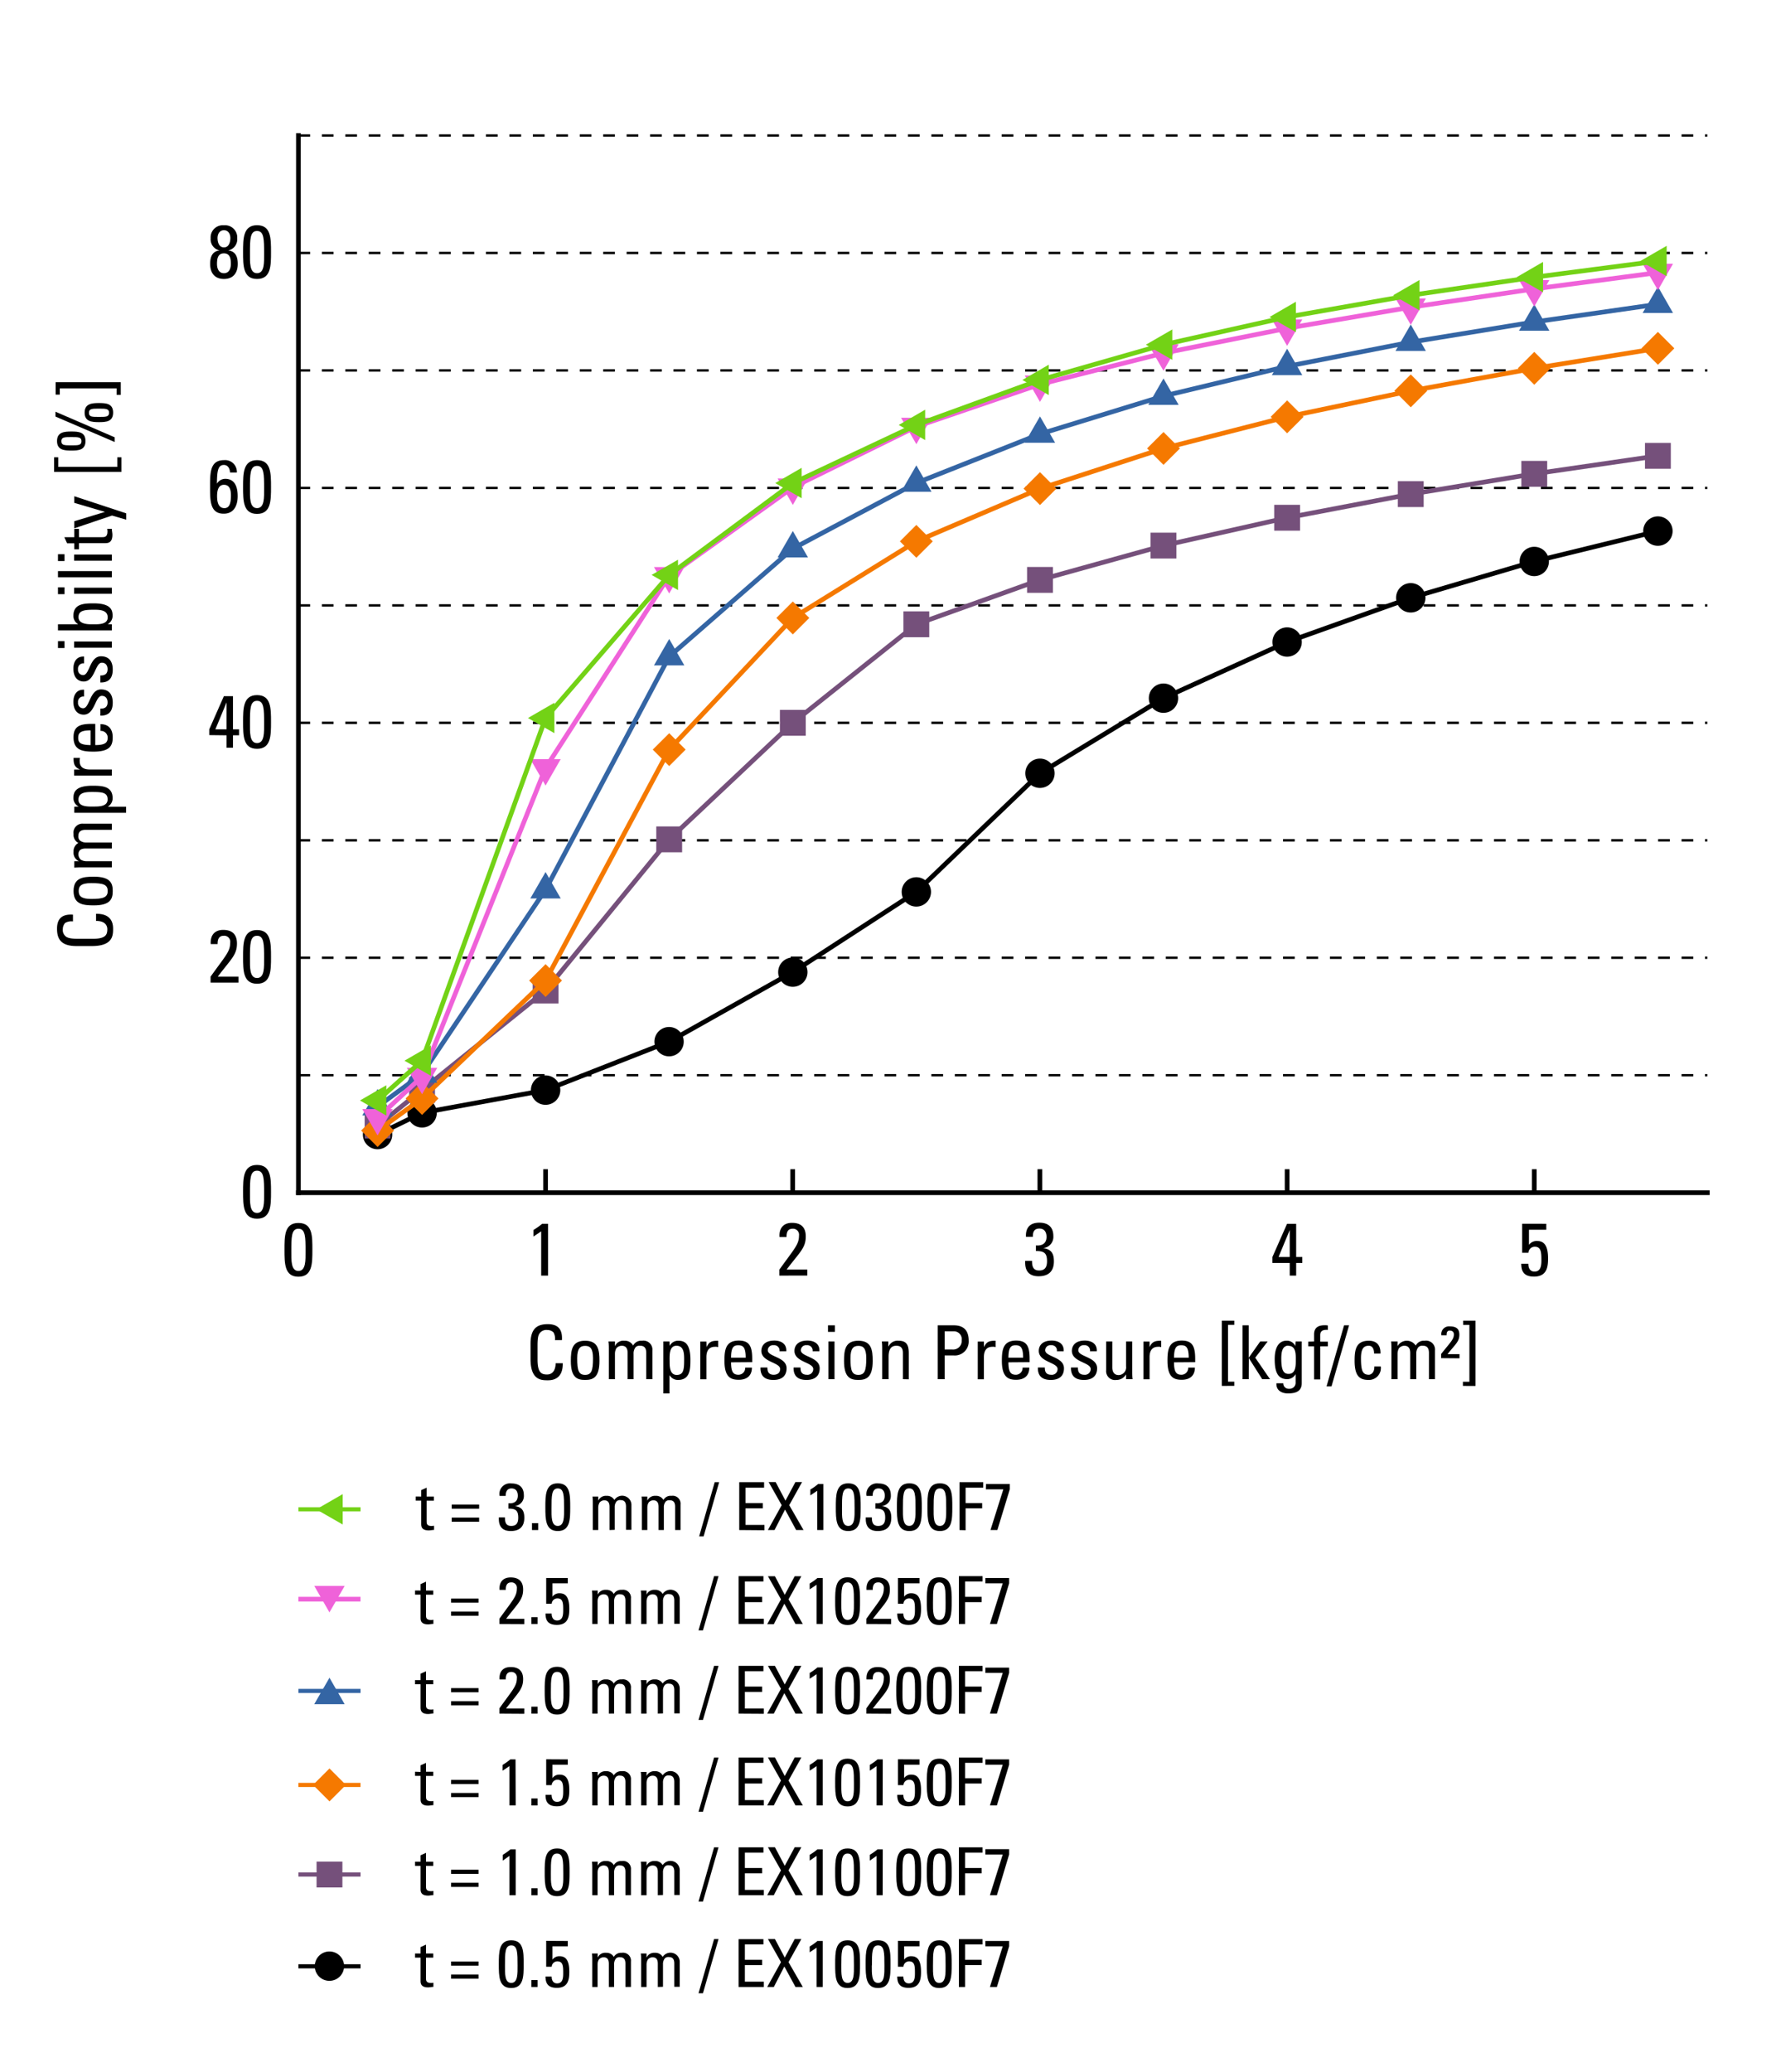 <svg id="Graph" xmlns="http://www.w3.org/2000/svg" viewBox="0 0 430 500"><defs><style>.cls-1,.cls-11,.cls-13,.cls-14,.cls-15,.cls-16,.cls-17,.cls-18,.cls-19,.cls-20,.cls-3,.cls-5,.cls-7,.cls-9{fill:none;}.cls-1,.cls-13,.cls-14,.cls-15,.cls-16{stroke:#000;}.cls-1,.cls-11,.cls-13,.cls-14,.cls-15,.cls-3,.cls-5,.cls-7{stroke-miterlimit:10;}.cls-10,.cls-12,.cls-2,.cls-6,.cls-8{fill-rule:evenodd;}.cls-17,.cls-3{stroke:#75507b;}.cls-4{fill:#75507b;}.cls-18,.cls-5{stroke:#f57900;}.cls-6{fill:#f57900;}.cls-19,.cls-7{stroke:#3465a4;}.cls-8{fill:#3465a4;}.cls-9{stroke:#ef62d9;}.cls-16,.cls-17,.cls-18,.cls-19,.cls-20,.cls-9{stroke-linejoin:bevel;}.cls-13,.cls-14,.cls-16,.cls-17,.cls-18,.cls-19,.cls-20,.cls-9{stroke-width:1.13px;}.cls-10{fill:#ef62d9;}.cls-11,.cls-20{stroke:#73d216;}.cls-12{fill:#73d216;}.cls-13{stroke-linecap:square;}.cls-15{stroke-width:0.57px;stroke-dasharray:2.83 2.83;}</style></defs><title>ex10000f7_com_en</title><path d="M134,323.4a3.08,3.08,0,0,0-.38-1.89,2.14,2.14,0,0,0-1.46-.56,2,2,0,0,0-2,1c-.06.14-.38.47-.38,2.7v3.47c0,3.19,1,3.57,2.32,3.57.51,0,2-.18,2.06-2.72h1.71c.07,4.11-2.83,4.11-3.68,4.11-1.62,0-4.1-.11-4.1-5.15v-3.68c0-3.67,1.62-4.71,4.17-4.71s3.57,1.33,3.41,3.85Z"/><path d="M137.82,328.41c0-2.67.3-4.87,3.45-4.87s3.46,2.2,3.46,4.87c0,4-1.53,4.59-3.46,4.59S137.82,332.42,137.82,328.41Zm5.36-.63c0-2.49-.77-3-1.91-3s-1.91.54-1.91,3c0,3,.38,4,1.91,4S143.18,330.73,143.18,327.78Z"/><path d="M151.53,332.82v-6.31c0-.91-.25-1.76-1.44-1.76a1.73,1.73,0,0,0-1.28.61,2.7,2.7,0,0,0-.34,1.33v6.13H147v-7.21c0-.63,0-1.26-.09-1.89h1.56v1.14h0a2.2,2.2,0,0,1,2.27-1.32,2.24,2.24,0,0,1,2.12,1.17,2.18,2.18,0,0,1,2.16-1.17,2.16,2.16,0,0,1,2.49,2.36v6.92h-1.48v-6.31c0-.91-.25-1.76-1.44-1.76a1.36,1.36,0,0,0-1.12.34,2.38,2.38,0,0,0-.5,1.6v6.13Z"/><path d="M161.67,324.8h0a2.27,2.27,0,0,1,2.09-1.26c1.46,0,2.93.58,2.93,4.58,0,2.27-.07,4.88-3,4.88a2.3,2.3,0,0,1-2-1.1h-.05v4.36h-1.48V323.72h1.48Zm3.51,3.32c0-1.37,0-3.37-1.86-3.37s-1.65,2.52-1.65,3.91c0,1.2.07,3.13,1.71,3.13S165.18,330.55,165.18,328.12Z"/><path d="M170.59,325.09h0c.61-1.38,1.37-1.55,2.81-1.55v1.53L173,325a2.34,2.34,0,0,0-.39,0c-1.64,0-2.06,1.25-2.06,2.47v5.37h-1.47v-9.1h1.47Z"/><path d="M176.5,328.75c0,2.54.68,3,1.83,3a1.64,1.64,0,0,0,1.59-1.73h1.62c0,2-1.26,2.94-3.17,2.94s-3.46-.58-3.46-4.59c0-2.67.31-4.87,3.46-4.87,2.59,0,3.24,1.43,3.24,4.43v.78Zm3.54-1.12c0-2.65-.73-3-1.81-3s-1.72.45-1.73,3Z"/><path d="M186.74,333c-2,0-3.19-.87-3.13-3h1.67c0,.53,0,1.75,1.51,1.75.89,0,1.57-.45,1.57-1.39,0-1.62-4.54-1.65-4.54-4.37,0-1,.58-2.49,3.14-2.49,1.62,0,3,.78,2.88,2.58H188.2a1.28,1.28,0,0,0-1.42-1.46,1.24,1.24,0,0,0-1.41,1.22c0,1.61,4.54,1.57,4.54,4.34C189.91,332.22,188.54,333,186.74,333Z"/><path d="M194.73,333c-2,0-3.19-.87-3.13-3h1.67c0,.53,0,1.75,1.52,1.75a1.37,1.37,0,0,0,1.56-1.39c0-1.62-4.54-1.65-4.54-4.37,0-1,.58-2.49,3.14-2.49,1.62,0,3,.78,2.88,2.58h-1.64a1.28,1.28,0,0,0-1.42-1.46,1.24,1.24,0,0,0-1.41,1.22c0,1.61,4.54,1.57,4.54,4.34C197.9,332.22,196.53,333,194.73,333Z"/><path d="M199.91,319.82h1.66v1.58h-1.66Zm1.57,13H200v-9.1h1.48Z"/><path d="M203.78,328.41c0-2.67.31-4.87,3.46-4.87s3.46,2.2,3.46,4.87c0,4-1.53,4.59-3.46,4.59S203.78,332.42,203.78,328.41Zm5.37-.63c0-2.49-.77-3-1.91-3s-1.91.54-1.91,3c0,3,.38,4,1.91,4S209.15,330.73,209.15,327.78Z"/><path d="M218,332.82v-6.31c0-1-.34-1.76-1.6-1.76-1.62,0-1.86,1.44-1.86,2.68v5.39H213v-7.21c0-.63,0-1.26-.09-1.89h1.56v1.17h.07a2.41,2.41,0,0,1,2.43-1.35c2,0,2.44,1.17,2.44,3v6.31Z"/><path d="M226.41,332.82v-13h3.85c1.75,0,3.62.64,3.62,3.71a3.36,3.36,0,0,1-3.64,3.56h-2.17v5.73Zm1.66-7.17h1.81a2.07,2.07,0,0,0,2.31-2.21,1.9,1.9,0,0,0-1.84-2.18h-2.28Z"/><path d="M237.57,325.09h0c.61-1.38,1.36-1.55,2.8-1.55v1.53L240,325a2.46,2.46,0,0,0-.4,0c-1.64,0-2.05,1.25-2.05,2.47v5.37h-1.48v-9.1h1.48Z"/><path d="M243.47,328.75c0,2.54.69,3,1.84,3a1.63,1.63,0,0,0,1.58-1.73h1.62c0,2-1.26,2.94-3.16,2.94s-3.46-.58-3.46-4.59c0-2.67.3-4.87,3.46-4.87,2.59,0,3.24,1.43,3.24,4.43v.78Zm3.55-1.12c0-2.65-.74-3-1.82-3s-1.71.45-1.73,3Z"/><path d="M253.71,333c-2,0-3.18-.87-3.13-3h1.68c0,.53,0,1.75,1.51,1.75a1.38,1.38,0,0,0,1.57-1.39c0-1.62-4.54-1.65-4.54-4.37,0-1,.58-2.49,3.13-2.49,1.62,0,3,.78,2.88,2.58h-1.64a1.27,1.27,0,0,0-1.42-1.46,1.24,1.24,0,0,0-1.4,1.22c0,1.61,4.53,1.57,4.53,4.34C256.88,332.22,255.52,333,253.71,333Z"/><path d="M261.71,333c-2,0-3.19-.87-3.14-3h1.68c0,.53,0,1.75,1.51,1.75a1.38,1.38,0,0,0,1.57-1.39c0-1.62-4.54-1.65-4.54-4.37,0-1,.58-2.49,3.13-2.49,1.62,0,3,.78,2.88,2.58h-1.63a1.28,1.28,0,0,0-1.43-1.46,1.24,1.24,0,0,0-1.4,1.22c0,1.61,4.54,1.57,4.54,4.34C264.88,332.22,263.51,333,261.71,333Z"/><path d="M271.88,323.72h1.47v7.21c0,.63,0,1.26.09,1.89h-1.56v-1.1h-.06a2.6,2.6,0,0,1-2.3,1.28,2.14,2.14,0,0,1-2.45-2.34v-6.94h1.48V330c0,1.09.5,1.83,1.54,1.83a1.86,1.86,0,0,0,1.79-2.1Z"/><path d="M277.55,325.09h0c.61-1.38,1.37-1.55,2.81-1.55v1.53L280,325a2.58,2.58,0,0,0-.4,0c-1.64,0-2.05,1.25-2.05,2.47v5.37h-1.48v-9.1h1.48Z"/><path d="M283.45,328.75c0,2.54.68,3,1.84,3a1.63,1.63,0,0,0,1.58-1.73h1.62c0,2-1.26,2.94-3.17,2.94s-3.45-.58-3.45-4.59c0-2.67.3-4.87,3.45-4.87,2.6,0,3.24,1.43,3.24,4.43v.78Zm3.55-1.12c0-2.65-.74-3-1.82-3s-1.71.45-1.73,3Z"/><path d="M295,334.44V318.7h3v1h-1.51v13.72H298v1Z"/><path d="M301.49,332.82H300v-13h1.48v7.83h0l2.78-3.93h1.8l-3,3.91,3.57,5.19h-1.88l-3.24-5.1h0Z"/><path d="M312.81,323.72h1.48v10c0,2-1.35,2.53-3.35,2.53-1.52,0-2.88-.76-2.76-2.44h1.66a1.27,1.27,0,0,0,1.39,1.32,1.45,1.45,0,0,0,1.58-1.57v-1.89h-.05a2.29,2.29,0,0,1-2,1.14c-2.47,0-3-2.13-3-4.83,0-4.18,2.11-4.45,2.85-4.45a2.19,2.19,0,0,1,2.12,1.3h0Zm-1.73,1c-1.67,0-1.73,2-1.73,3.22,0,2.92.67,3.6,1.77,3.6,1.78,0,1.73-2.1,1.73-3.37S312.94,324.77,311.08,324.77Z"/><path d="M317.27,323.72V322c0-1.84,1.3-2.2,2.61-2.2a3.55,3.55,0,0,1,.71.06v1.06c-1.57-.11-1.84.56-1.84,1.29v1.55h1.84v1.12h-1.84v8h-1.48v-8h-1.4v-1.12Z"/><path d="M321.48,334.54h-1.2l4.23-14.72h1.21Z"/><path d="M331.76,326.64c0-1.49-.7-1.89-1.26-1.89-1.13,0-1.91.54-1.91,3,0,3,.38,4,1.91,4,.35,0,1.37-.36,1.32-2h1.55A2.87,2.87,0,0,1,330.5,333c-1.92,0-3.45-.58-3.45-4.59,0-2.67.3-4.87,3.45-4.87,1.82,0,2.88,1.07,2.79,3.1Z"/><path d="M340.48,332.82v-6.31c0-.91-.26-1.76-1.44-1.76a1.69,1.69,0,0,0-1.28.61,2.7,2.7,0,0,0-.34,1.33v6.13h-1.48v-7.21c0-.63,0-1.26-.09-1.89h1.57v1.14h0a2.56,2.56,0,0,1,4.39-.15,2.19,2.19,0,0,1,2.16-1.17,2.16,2.16,0,0,1,2.49,2.36v6.92H345v-6.31c0-.91-.25-1.76-1.44-1.76a1.33,1.33,0,0,0-1.11.34,2.34,2.34,0,0,0-.51,1.6v6.13Z"/><path d="M347.94,327.74v-1c2.38-3,3.08-3.54,3.08-4.75,0-.5-.3-.9-1-.9s-.77.61-.75,1.14H348a1.85,1.85,0,0,1,2-2.15c1.64,0,2.34.61,2.34,2,0,1.68-.91,2.24-2.86,4.7h2.9v1Z"/><path d="M353.2,334.44v-1h1.57V319.71h-1.52v-1h3v15.74Z"/><path d="M17.62,222.35a3,3,0,0,0-1.89.37,2.21,2.21,0,0,0-.56,1.46,2,2,0,0,0,1,2c.14,0,.47.37,2.7.37h3.48c3.18,0,3.56-1,3.56-2.32,0-.5-.18-2-2.72-2v-1.71c4.11-.08,4.11,2.82,4.11,3.67,0,1.62-.11,4.11-5.15,4.11H18.48c-3.67,0-4.71-1.62-4.71-4.18s1.33-3.57,3.85-3.4Z"/><path d="M22.63,218.48c-2.67,0-4.87-.31-4.87-3.46s2.2-3.46,4.87-3.46c4,0,4.59,1.53,4.59,3.46S26.64,218.48,22.63,218.48ZM22,213.11c-2.49,0-3,.78-3,1.91s.54,1.91,3,1.91c2.95,0,4-.38,4-1.91S25,213.11,22,213.11Z"/><path d="M27,204.76h-6.3c-.92,0-1.77.25-1.77,1.44a1.73,1.73,0,0,0,.61,1.28,2.71,2.71,0,0,0,1.34.34H27v1.48H19.83c-.62,0-1.26,0-1.89.09v-1.57h1.14v0a2.21,2.21,0,0,1-1.32-2.27,2.24,2.24,0,0,1,1.17-2.13,2.18,2.18,0,0,1-1.17-2.16,2.15,2.15,0,0,1,2.36-2.48H27v1.47h-6.3c-.92,0-1.77.26-1.77,1.44a1.36,1.36,0,0,0,.34,1.12,2.39,2.39,0,0,0,1.61.5H27Z"/><path d="M19,194.63v0a2.25,2.25,0,0,1-1.27-2.09c0-1.46.58-2.93,4.58-2.93,2.27,0,4.88.07,4.88,3a2.3,2.3,0,0,1-1.1,2v.06h4.36v1.47H17.94v-1.47Zm3.31-3.51c-1.37,0-3.37,0-3.37,1.85s2.52,1.66,3.91,1.66c1.2,0,3.13-.07,3.13-1.71S24.77,191.12,22.34,191.12Z"/><path d="M19.31,185.7v0c-1.38-.61-1.55-1.37-1.55-2.81h1.53c0,.13,0,.27-.05.4a2.5,2.5,0,0,0,0,.4c0,1.64,1.24,2,2.46,2H27v1.48h-9.1V185.7Z"/><path d="M23,179.8c2.54,0,3-.69,3-1.84a1.63,1.63,0,0,0-1.73-1.58v-1.63c2,0,2.94,1.26,2.94,3.17s-.58,3.46-4.59,3.46c-2.67,0-4.87-.31-4.87-3.46,0-2.59,1.43-3.24,4.43-3.24H23Zm-1.12-3.55c-2.64,0-3,.74-3,1.82s.45,1.71,3,1.73Z"/><path d="M27.22,169.55c0,2-.87,3.19-3,3.14V171c.53,0,1.75,0,1.75-1.51,0-.88-.45-1.57-1.38-1.57-1.63,0-1.66,4.54-4.38,4.54-1,0-2.49-.58-2.49-3.13,0-1.62.78-3,2.58-2.88v1.64a1.27,1.27,0,0,0-1.46,1.42,1.24,1.24,0,0,0,1.23,1.4c1.6,0,1.56-4.54,4.33-4.54C26.44,166.38,27.22,167.75,27.22,169.55Z"/><path d="M27.22,161.56c0,2-.87,3.19-3,3.13V163c.53,0,1.75,0,1.75-1.51,0-.88-.45-1.57-1.38-1.57-1.63,0-1.66,4.54-4.38,4.54-1,0-2.49-.58-2.49-3.13,0-1.62.78-3,2.58-2.89v1.64a1.28,1.28,0,0,0-1.46,1.43,1.24,1.24,0,0,0,1.23,1.4c1.6,0,1.56-4.54,4.33-4.54C26.44,158.39,27.22,159.76,27.22,161.56Z"/><path d="M14,156.38v-1.66h1.58v1.66Zm13-1.57v1.48h-9.1v-1.48Z"/><path d="M27,150.65v1.48H14v-1.48h4.82v-.05a2.3,2.3,0,0,1-1.1-2c0-2.93,2.62-3,4.88-3,4,0,4.58,1.47,4.58,2.93A2.27,2.27,0,0,1,26,150.62v0ZM26,149c0-1.86-2-1.86-3.35-1.86-2.43,0-3.69.22-3.69,1.8s2,1.71,3.15,1.71C23.51,150.65,26,150.82,26,149Z"/><path d="M14,143.38v-1.65h1.58v1.65Zm13-1.56v1.47h-9.1v-1.47Z"/><path d="M27,137.82v1.48H14v-1.48Z"/><path d="M14,135.39v-1.65h1.58v1.65Zm13-1.56v1.47h-9.1v-1.47Z"/><path d="M17.94,131.11H16.2l-.67-1.48h2.41v-2h1.12v2h5.57c.57,0,1.31,0,1.31-1.35,0-.11,0-.34-.07-.66H27c0,.48.14,1,.14,1.45,0,1.41-.57,2-1.62,2H19.06v1.49H17.94Z"/><path d="M25.34,123.53v0l-7.4-2.18v-1.6l12.54,4.13v1.53l-3.44-1-9.1,3.08v-1.71Z"/><path d="M29.32,110.35v3.53H13.06v-3.53h1v2.31H28.32v-2.31Z"/><path d="M27.69,105.53v1.13l-14.3-6.14V99.35Zm-10.45-1.4c1.73,0,3.4.12,3.4,2.3s-1.67,2.3-3.4,2.3-3.47-.12-3.47-2.3S15.55,104.13,17.24,104.13Zm0,3.34c1.63,0,2.43,0,2.43-1s-.8-1-2.43-1-2.43,0-2.43,1S15.57,107.47,17.21,107.47ZM23.9,97.26c1.73,0,3.41.13,3.41,2.31s-1.68,2.3-3.41,2.3-3.47-.12-3.47-2.3S22.21,97.26,23.9,97.26Zm0,3.35c1.64,0,2.43,0,2.43-1s-.79-1-2.43-1-2.43,0-2.43,1S22.23,100.61,23.87,100.61Z"/><path d="M29.16,95.29h-1V93.72H14.43v1.51h-1v-3H29.16Z"/><path d="M50.84,237.12v-1.44c3.66-5.11,4.74-6.05,4.74-8.21A1.45,1.45,0,0,0,54,225.82c-1.24,0-1.48,1-1.46,2H50.88c-.14-2.07.9-3.42,3-3.42s3.33,1,3.33,3.28c0,2.79-1.41,3.72-4.63,8h5v1.44Z"/><path d="M65.43,230.93c0,3.26,0,6.46-3.37,6.46s-3.37-3.2-3.37-6.46,0-6.5,3.37-6.5S65.43,227.56,65.43,230.93Zm-5.08.32c0,2.11-.13,4.76,1.71,4.76s1.71-2.65,1.71-4.76c0-3.36,0-5.43-1.71-5.43S60.35,227.89,60.35,231.25Z"/><path d="M65.43,287.62c0,3.26,0,6.47-3.37,6.47s-3.37-3.21-3.37-6.47,0-6.5,3.37-6.5S65.43,284.26,65.43,287.62Zm-5.08.33c0,2.1-.13,4.75,1.71,4.75s1.71-2.65,1.71-4.75c0-3.37,0-5.44-1.71-5.44S60.35,284.58,60.35,288Z"/><path d="M50.72,117.54c0-3.36-.06-6.5,3.36-6.5a2.83,2.83,0,0,1,3.1,3H55.53c0-.87-.47-1.84-1.46-1.84-1.35,0-1.69,1.19-1.69,4.52h0a2.33,2.33,0,0,1,2-1.17c1.6,0,3,.94,3,4.19,0,2.24-.9,4.22-3.34,4.22C50.7,124,50.72,120.8,50.72,117.54Zm3.46,5.08c1.35,0,1.58-1.47,1.58-3.11,0-1.14-.25-2.52-1.69-2.52s-1.66,1.58-1.66,2.7S52.57,122.62,54.18,122.62Z"/><path d="M65.43,117.54c0,3.26,0,6.47-3.37,6.47s-3.37-3.21-3.37-6.47,0-6.5,3.37-6.5S65.43,114.18,65.43,117.54Zm-5.08.33c0,2.11-.13,4.75,1.71,4.75s1.71-2.64,1.71-4.75c0-3.37,0-5.44-1.71-5.44S60.35,114.5,60.35,117.87Z"/><path d="M50.52,177.39V176l3.53-8h2.2v8h1.47v1.44H56.25v3H54.7v-3ZM54.7,176v-6.5h0L52,176Z"/><path d="M65.43,174.24c0,3.26,0,6.46-3.37,6.46s-3.37-3.2-3.37-6.46,0-6.5,3.37-6.5S65.43,170.87,65.43,174.24Zm-5.08.32c0,2.11-.13,4.76,1.71,4.76s1.71-2.65,1.71-4.76c0-3.37,0-5.44-1.71-5.44S60.35,171.19,60.35,174.56Z"/><path d="M55.09,60.44c1.84.18,2.31,1.62,2.31,3.24,0,2.25-1.15,3.64-3.33,3.64s-3.33-1.39-3.33-3.64c0-1.62.46-3.06,2.3-3.24v0a2.74,2.74,0,0,1-2.18-2.94,2.93,2.93,0,0,1,3.21-3.13,2.93,2.93,0,0,1,3.2,3.13,2.74,2.74,0,0,1-2.18,2.94Zm.65,3.26c0-1.12-.12-2.56-1.67-2.56s-1.68,1.44-1.68,2.56.44,2.23,1.68,2.23S55.74,64.78,55.74,63.7Zm-.12-6.27c0-.94-.49-1.87-1.55-1.87s-1.55.93-1.55,1.87.31,2.27,1.55,2.27S55.62,58.35,55.62,57.43Z"/><path d="M65.43,60.85c0,3.26,0,6.47-3.37,6.47s-3.37-3.21-3.37-6.47,0-6.5,3.37-6.5S65.43,57.48,65.43,60.85Zm-5.08.33c0,2.1-.13,4.75,1.71,4.75s1.71-2.65,1.71-4.75c0-3.37,0-5.44-1.71-5.44S60.35,57.81,60.35,61.18Z"/><path d="M75.42,301.62c0,3.26,0,6.47-3.37,6.47s-3.36-3.21-3.36-6.47-.06-6.5,3.36-6.5S75.42,298.26,75.42,301.62Zm-5.08.33c0,2.1-.12,4.75,1.71,4.75s1.72-2.65,1.72-4.75c0-3.37,0-5.44-1.72-5.44S70.34,298.58,70.34,302Z"/><path d="M132.32,307.82h-1.66V297.14l-1.87,1.26v-1.58a17.53,17.53,0,0,0,2.11-1.5h1.42Z"/><path d="M250.11,300.54c1.49.13,2.56-.47,2.56-2.07,0-1.13-.51-2-1.73-2-1.37,0-1.59,1-1.57,2h-1.66c-.12-2.12.9-3.42,3.23-3.42,2.12,0,3.38,1.06,3.38,3.24a2.73,2.73,0,0,1-2.47,2.9v0c2,.27,2.6,1.31,2.6,3.19,0,2.43-1.32,3.6-3.71,3.6-3.49,0-3.22-3-3.22-3.71h1.65c0,1.24.22,2.32,1.71,2.32s1.91-.92,1.91-2.25c0-2-.75-2.45-2.68-2.45Z"/><path d="M188.17,307.82v-1.44c3.66-5.12,4.74-6.05,4.74-8.21a1.45,1.45,0,0,0-1.55-1.66c-1.25,0-1.48,1-1.46,2h-1.69c-.15-2.07.9-3.42,3-3.42s3.33,1,3.33,3.28c0,2.79-1.4,3.73-4.63,8h5v1.44Z"/><path d="M307.21,304.77v-1.44l3.53-8h2.2v8h1.48v1.44h-1.48v3.05h-1.55v-3.05Zm4.18-1.44v-6.5h0l-2.7,6.5Z"/><path d="M373.33,295.32v1.44h-4.18v3.64l0,0a2.29,2.29,0,0,1,2-.93c1.78,0,2.61,1.33,2.61,4.21,0,2-.25,4.38-3.39,4.38-2.59,0-3.08-1.43-3.08-3.1H369c0,1,.38,1.89,1.48,1.89,1.56,0,1.67-1.53,1.67-2.75,0-1.82-.05-3.25-1.6-3.25a1.54,1.54,0,0,0-1.53,1.46H367.5v-7Z"/><line class="cls-1" x1="72.05" y1="474.5" x2="87.05" y2="474.5"/><path class="cls-2" d="M76,474.5A3.54,3.54,0,1,1,79.55,478,3.52,3.52,0,0,1,76,474.5Z"/><line class="cls-3" x1="72.05" y1="452.35" x2="87.05" y2="452.35"/><rect class="cls-4" x="76.43" y="449.23" width="6.24" height="6.24"/><line class="cls-5" x1="72.04" y1="430.73" x2="87.04" y2="430.73"/><polygon class="cls-6" points="79.55 426.76 83.52 430.73 79.55 434.7 75.58 430.73 79.55 426.76 79.55 426.76"/><line class="cls-7" x1="72.05" y1="408.05" x2="87.05" y2="408.05"/><polygon class="cls-8" points="79.55 404.86 83.21 411.24 75.87 411.24 79.55 404.86 79.55 404.86"/><line class="cls-9" x1="87.04" y1="385.9" x2="72.04" y2="385.9"/><polygon class="cls-10" points="79.54 389.09 75.88 382.71 83.22 382.71 79.54 389.09 79.54 389.09"/><path d="M101.54,471.41v-1.55l1.31-.59v2.14h1.76v1h-1.76v4.94c0,.52,0,1.17,1.2,1.17.1,0,.3,0,.59-.06v1c-.43,0-.86.13-1.29.13-1.25,0-1.81-.51-1.81-1.44V472.4h-1.33v-1Z"/><path d="M115.53,474.34h-6.62v-1h6.62Zm0,3.15h-6.62v-1h6.62Z"/><path d="M126.43,474c0,2.89,0,5.74-3,5.74s-3-2.85-3-5.74,0-5.78,3-5.78S126.43,471,126.43,474Zm-4.51.28c0,1.87-.11,4.23,1.52,4.23s1.52-2.36,1.52-4.23c0-3,0-4.83-1.52-4.83S121.92,471.28,121.92,474.27Z"/><path d="M129.79,479.49h-1.5v-1.67h1.5Z"/><path d="M137.09,468.39v1.28h-3.71v3.23l0,0a2,2,0,0,1,1.76-.83c1.58,0,2.31,1.18,2.31,3.74,0,1.78-.22,3.89-3,3.89-2.3,0-2.74-1.27-2.74-2.75h1.47c0,.86.34,1.67,1.32,1.67,1.39,0,1.48-1.35,1.48-2.44,0-1.62,0-2.88-1.42-2.88a1.37,1.37,0,0,0-1.36,1.3h-1.33v-6.24Z"/><path d="M147,479.49v-5.6c0-.82-.23-1.57-1.28-1.57a1.51,1.51,0,0,0-1.14.55,2.39,2.39,0,0,0-.3,1.18v5.44H143v-6.4c0-.56,0-1.12-.08-1.68h1.39v1h0a1.94,1.94,0,0,1,2-1.17,2,2,0,0,1,1.89,1,2,2,0,0,1,1.92-1,1.91,1.91,0,0,1,2.21,2.1v6.14H151v-5.6c0-.82-.23-1.57-1.28-1.57a1.17,1.17,0,0,0-1,.31,2.08,2.08,0,0,0-.45,1.42v5.44Z"/><path d="M158.82,479.49v-5.6c0-.82-.22-1.57-1.28-1.57a1.49,1.49,0,0,0-1.13.55,2.42,2.42,0,0,0-.31,1.18v5.44h-1.31v-6.4c0-.56,0-1.12-.08-1.68h1.39v1h0a2,2,0,0,1,2-1.17,2,2,0,0,1,1.89,1,2.24,2.24,0,0,1,4.12,1.06v6.14h-1.31v-5.6c0-.82-.22-1.57-1.28-1.57a1.18,1.18,0,0,0-1,.31,2.13,2.13,0,0,0-.45,1.42v5.44Z"/><path d="M169.72,481h-1.07l3.76-13.08h1.07Z"/><path d="M178.32,479.49V467.94h6v1.28h-4.48v3.71H184v1.28h-4.16v4h4.58v1.28Z"/><path d="M193.83,479.49h-1.77l-2.69-4.95-2.54,4.95h-1.6l3.33-6-3.15-5.57h1.69l2.37,4.48,2.4-4.48h1.61l-3.1,5.57Z"/><path d="M198.63,479.49h-1.47V470l-1.67,1.12v-1.4a13.42,13.42,0,0,0,1.87-1.33h1.27Z"/><path d="M207.64,474c0,2.89,0,5.74-3,5.74s-3-2.85-3-5.74,0-5.78,3-5.78S207.64,471,207.64,474Zm-4.51.28c0,1.87-.11,4.23,1.52,4.23s1.52-2.36,1.52-4.23c0-3,0-4.83-1.52-4.83S203.13,471.28,203.13,474.27Z"/><path d="M215,474c0,2.89,0,5.74-3,5.74s-3-2.85-3-5.74-.05-5.78,3-5.78S215,471,215,474Zm-4.51.28c0,1.87-.11,4.23,1.52,4.23s1.52-2.36,1.52-4.23c0-3,0-4.83-1.52-4.83S210.52,471.28,210.52,474.27Z"/><path d="M222,468.39v1.28h-3.71v3.23l0,0a2,2,0,0,1,1.76-.83c1.59,0,2.32,1.18,2.32,3.74,0,1.78-.22,3.89-3,3.89-2.31,0-2.74-1.27-2.74-2.75h1.47c0,.86.34,1.67,1.31,1.67,1.4,0,1.49-1.35,1.49-2.44,0-1.62,0-2.88-1.42-2.88a1.37,1.37,0,0,0-1.36,1.3H216.8v-6.24Z"/><path d="M229.77,474c0,2.89,0,5.74-3,5.74s-3-2.85-3-5.74,0-5.78,3-5.78S229.77,471,229.77,474Zm-4.51.28c0,1.87-.11,4.23,1.52,4.23s1.52-2.36,1.52-4.23c0-3,0-4.83-1.52-4.83S225.26,471.28,225.26,474.27Z"/><path d="M231.51,479.49V467.94h5.72v1.28H233v3.71h4v1.28h-4v5.28Z"/><path d="M237.9,468.39h5.74v1.28l-2.95,9.82H239l3.1-9.82H237.9Z"/><path d="M101.54,449.26v-1.55l1.31-.59v2.14h1.76v1h-1.76v4.94c0,.52,0,1.17,1.2,1.17.1,0,.3,0,.59-.06v1c-.43,0-.86.13-1.29.13-1.25,0-1.81-.51-1.81-1.44v-5.74h-1.33v-1Z"/><path d="M115.53,452.19h-6.62v-1h6.62Zm0,3.15h-6.62v-1h6.62Z"/><path d="M124.51,457.34H123v-9.49L121.38,449v-1.4a14,14,0,0,0,1.87-1.33h1.26Z"/><path d="M129.79,457.34h-1.5v-1.67h1.5Z"/><path d="M137.51,451.83c0,2.9,0,5.75-3,5.75s-3-2.85-3-5.75-.05-5.77,3-5.77S137.51,448.84,137.51,451.83Zm-4.51.29c0,1.87-.11,4.22,1.52,4.22S136,454,136,452.12c0-3,0-4.83-1.52-4.83S133,449.13,133,452.12Z"/><path d="M147,457.34v-5.6c0-.82-.23-1.57-1.28-1.57a1.51,1.51,0,0,0-1.14.55,2.37,2.37,0,0,0-.3,1.18v5.44H143v-6.4c0-.56,0-1.12-.08-1.68h1.39v1h0a1.94,1.94,0,0,1,2-1.17,2,2,0,0,1,1.89,1,2,2,0,0,1,1.92-1,1.91,1.91,0,0,1,2.21,2.1v6.14H151v-5.6c0-.82-.23-1.57-1.28-1.57a1.17,1.17,0,0,0-1,.31,2.07,2.07,0,0,0-.45,1.42v5.44Z"/><path d="M158.82,457.34v-5.6c0-.82-.22-1.57-1.28-1.57a1.49,1.49,0,0,0-1.13.55,2.39,2.39,0,0,0-.31,1.18v5.44h-1.31v-6.4c0-.56,0-1.12-.08-1.68h1.39v1h0a2,2,0,0,1,2-1.17,2,2,0,0,1,1.89,1,2.24,2.24,0,0,1,4.12,1.06v6.14h-1.31v-5.6c0-.82-.22-1.57-1.28-1.57a1.18,1.18,0,0,0-1,.31,2.12,2.12,0,0,0-.45,1.42v5.44Z"/><path d="M169.72,458.87h-1.07l3.76-13.08h1.07Z"/><path d="M178.32,457.34V445.79h6v1.28h-4.48v3.71H184v1.28h-4.16v4h4.58v1.28Z"/><path d="M193.83,457.34h-1.77l-2.69-4.95-2.54,4.95h-1.6l3.33-6-3.15-5.57h1.69l2.37,4.48,2.4-4.48h1.61l-3.1,5.57Z"/><path d="M198.63,457.34h-1.47v-9.49L195.49,449v-1.4a13.42,13.42,0,0,0,1.87-1.33h1.27Z"/><path d="M207.64,451.83c0,2.9,0,5.75-3,5.75s-3-2.85-3-5.75,0-5.77,3-5.77S207.64,448.84,207.64,451.83Zm-4.51.29c0,1.87-.11,4.22,1.52,4.22s1.52-2.35,1.52-4.22c0-3,0-4.83-1.52-4.83S203.13,449.13,203.13,452.12Z"/><path d="M213.11,457.34h-1.47v-9.49L210,449v-1.4a14.72,14.72,0,0,0,1.87-1.33h1.26Z"/><path d="M222.4,451.83c0,2.9,0,5.75-3,5.75s-3-2.85-3-5.75,0-5.77,3-5.77S222.4,448.84,222.4,451.83Zm-4.51.29c0,1.87-.11,4.22,1.52,4.22s1.52-2.35,1.52-4.22c0-3,0-4.83-1.52-4.83S217.89,449.13,217.89,452.12Z"/><path d="M229.77,451.83c0,2.9,0,5.75-3,5.75s-3-2.85-3-5.75,0-5.77,3-5.77S229.77,448.84,229.77,451.83Zm-4.51.29c0,1.87-.11,4.22,1.52,4.22s1.52-2.35,1.52-4.22c0-3,0-4.83-1.52-4.83S225.26,449.13,225.26,452.12Z"/><path d="M231.51,457.34V445.79h5.72v1.28H233v3.71h4v1.28h-4v5.28Z"/><path d="M237.9,446.24h5.74v1.28l-2.95,9.82H239l3.1-9.82H237.9Z"/><path d="M101.54,427.59V426l1.31-.59v2.14h1.76v1h-1.76v4.95c0,.51,0,1.16,1.2,1.16.1,0,.3,0,.59-.06v1c-.43,0-.86.12-1.29.12-1.25,0-1.81-.51-1.81-1.44v-5.74h-1.33v-1Z"/><path d="M115.53,430.52h-6.62v-1h6.62Zm0,3.15h-6.62v-1h6.62Z"/><path d="M124.51,435.67H123v-9.48l-1.66,1.11v-1.4a14,14,0,0,0,1.87-1.33h1.26Z"/><path d="M129.79,435.67h-1.5V434h1.5Z"/><path d="M137.09,424.57v1.28h-3.71v3.23l0,0a2,2,0,0,1,1.76-.83c1.58,0,2.31,1.18,2.31,3.74,0,1.78-.22,3.89-3,3.89-2.3,0-2.74-1.27-2.74-2.75h1.47c0,.86.34,1.68,1.32,1.68,1.39,0,1.48-1.36,1.48-2.45,0-1.62,0-2.88-1.42-2.88a1.37,1.37,0,0,0-1.36,1.3h-1.33v-6.24Z"/><path d="M147,435.67v-5.6c0-.81-.23-1.57-1.28-1.57a1.51,1.51,0,0,0-1.14.55,2.39,2.39,0,0,0-.3,1.18v5.44H143v-6.4c0-.56,0-1.12-.08-1.68h1.39v1h0a2,2,0,0,1,2-1.17,2,2,0,0,1,1.89,1,2,2,0,0,1,1.92-1,1.91,1.91,0,0,1,2.21,2.1v6.14H151v-5.6c0-.81-.23-1.57-1.28-1.57a1.17,1.17,0,0,0-1,.31,2.08,2.08,0,0,0-.45,1.42v5.44Z"/><path d="M158.82,435.67v-5.6c0-.81-.22-1.57-1.28-1.57a1.49,1.49,0,0,0-1.13.55,2.42,2.42,0,0,0-.31,1.18v5.44h-1.31v-6.4c0-.56,0-1.12-.08-1.68h1.39v1h0a2,2,0,0,1,2-1.17,2,2,0,0,1,1.89,1,2.24,2.24,0,0,1,4.12,1.06v6.14h-1.31v-5.6c0-.81-.22-1.57-1.28-1.57a1.18,1.18,0,0,0-1,.31,2.13,2.13,0,0,0-.45,1.42v5.44Z"/><path d="M169.72,437.2h-1.07l3.76-13.08h1.07Z"/><path d="M178.32,435.67V424.12h6v1.28h-4.48v3.71H184v1.28h-4.16v4h4.58v1.28Z"/><path d="M193.83,435.67h-1.77l-2.69-4.94-2.54,4.94h-1.6l3.33-6-3.15-5.57h1.69l2.37,4.48,2.4-4.48h1.61l-3.1,5.57Z"/><path d="M198.63,435.67h-1.47v-9.48l-1.67,1.11v-1.4a13.42,13.42,0,0,0,1.87-1.33h1.27Z"/><path d="M207.64,430.17c0,2.89,0,5.74-3,5.74s-3-2.85-3-5.74,0-5.78,3-5.78S207.64,427.18,207.64,430.17Zm-4.51.29c0,1.87-.11,4.22,1.52,4.22s1.52-2.35,1.52-4.22c0-3,0-4.83-1.52-4.83S203.13,427.46,203.13,430.46Z"/><path d="M213.11,435.67h-1.47v-9.48L210,427.3v-1.4a14.72,14.72,0,0,0,1.87-1.33h1.26Z"/><path d="M222,424.57v1.28h-3.71v3.23l0,0a2,2,0,0,1,1.76-.83c1.59,0,2.32,1.18,2.32,3.74,0,1.78-.22,3.89-3,3.89-2.31,0-2.74-1.27-2.74-2.75h1.47c0,.86.34,1.68,1.31,1.68,1.4,0,1.49-1.36,1.49-2.45,0-1.62,0-2.88-1.42-2.88a1.37,1.37,0,0,0-1.36,1.3H216.8v-6.24Z"/><path d="M229.77,430.17c0,2.89,0,5.74-3,5.74s-3-2.85-3-5.74,0-5.78,3-5.78S229.77,427.18,229.77,430.17Zm-4.51.29c0,1.87-.11,4.22,1.52,4.22s1.52-2.35,1.52-4.22c0-3,0-4.83-1.52-4.83S225.26,427.46,225.26,430.46Z"/><path d="M231.51,435.67V424.12h5.72v1.28H233v3.71h4v1.28h-4v5.28Z"/><path d="M237.9,424.57h5.74v1.28l-2.95,9.82H239l3.1-9.82H237.9Z"/><path d="M101.54,405.44v-1.55l1.31-.59v2.14h1.76v1h-1.76v4.95c0,.51,0,1.16,1.2,1.16.1,0,.3,0,.59-.06v1c-.43,0-.86.12-1.29.12-1.25,0-1.81-.51-1.81-1.44v-5.74h-1.33v-1Z"/><path d="M115.53,408.37h-6.62v-1h6.62Zm0,3.15h-6.62v-1h6.62Z"/><path d="M120.58,413.52v-1.28c3.25-4.54,4.21-5.37,4.21-7.29a1.3,1.3,0,0,0-1.38-1.48c-1.1,0-1.31.92-1.3,1.81h-1.5c-.13-1.84.8-3,2.69-3s3,.92,3,2.91c0,2.48-1.25,3.31-4.11,7.09h4.39v1.28Z"/><path d="M129.79,413.52h-1.5v-1.67h1.5Z"/><path d="M137.51,408c0,2.89,0,5.74-3,5.74s-3-2.85-3-5.74-.05-5.78,3-5.78S137.51,405,137.51,408Zm-4.51.28c0,1.88-.11,4.23,1.52,4.23s1.52-2.35,1.52-4.23c0-3,0-4.83-1.52-4.83S133,405.31,133,408.3Z"/><path d="M147,413.52v-5.6c0-.81-.23-1.57-1.28-1.57a1.51,1.51,0,0,0-1.14.55,2.39,2.39,0,0,0-.3,1.18v5.44H143v-6.4c0-.56,0-1.12-.08-1.68h1.39v1h0a2,2,0,0,1,2-1.17,2,2,0,0,1,1.89,1,2,2,0,0,1,1.92-1,1.91,1.91,0,0,1,2.21,2.1v6.14H151v-5.6c0-.81-.23-1.57-1.28-1.57a1.17,1.17,0,0,0-1,.31,2.08,2.08,0,0,0-.45,1.42v5.44Z"/><path d="M158.82,413.52v-5.6c0-.81-.22-1.57-1.28-1.57a1.49,1.49,0,0,0-1.13.55,2.42,2.42,0,0,0-.31,1.18v5.44h-1.31v-6.4c0-.56,0-1.12-.08-1.68h1.39v1h0a2,2,0,0,1,2-1.17,2,2,0,0,1,1.89,1,2.24,2.24,0,0,1,4.12,1.06v6.14h-1.31v-5.6c0-.81-.22-1.57-1.28-1.57a1.18,1.18,0,0,0-1,.31,2.13,2.13,0,0,0-.45,1.42v5.44Z"/><path d="M169.72,415.05h-1.07L172.41,402h1.07Z"/><path d="M178.32,413.52V402h6v1.28h-4.48V407H184v1.28h-4.16v4h4.58v1.28Z"/><path d="M193.83,413.52h-1.77l-2.69-4.94-2.54,4.94h-1.6l3.33-6L185.41,402h1.69l2.37,4.48,2.4-4.48h1.61l-3.1,5.57Z"/><path d="M198.63,413.52h-1.47V404l-1.67,1.11v-1.4a13.42,13.42,0,0,0,1.87-1.33h1.27Z"/><path d="M207.64,408c0,2.89,0,5.74-3,5.74s-3-2.85-3-5.74,0-5.78,3-5.78S207.64,405,207.64,408Zm-4.51.28c0,1.88-.11,4.23,1.52,4.23s1.52-2.35,1.52-4.23c0-3,0-4.83-1.52-4.83S203.13,405.31,203.13,408.3Z"/><path d="M209.18,413.52v-1.28c3.24-4.54,4.2-5.37,4.2-7.29a1.29,1.29,0,0,0-1.37-1.48c-1.11,0-1.31.92-1.3,1.81h-1.5c-.13-1.84.8-3,2.69-3s2.95.92,2.95,2.91c0,2.48-1.24,3.31-4.11,7.09h4.4v1.28Z"/><path d="M222.4,408c0,2.89,0,5.74-3,5.74s-3-2.85-3-5.74,0-5.78,3-5.78S222.4,405,222.4,408Zm-4.51.28c0,1.88-.11,4.23,1.52,4.23s1.52-2.35,1.52-4.23c0-3,0-4.83-1.52-4.83S217.89,405.31,217.89,408.3Z"/><path d="M229.77,408c0,2.89,0,5.74-3,5.74s-3-2.85-3-5.74,0-5.78,3-5.78S229.77,405,229.77,408Zm-4.51.28c0,1.88-.11,4.23,1.52,4.23s1.52-2.35,1.52-4.23c0-3,0-4.83-1.52-4.83S225.26,405.31,225.26,408.3Z"/><path d="M231.51,413.52V402h5.72v1.28H233V407h4v1.28h-4v5.28Z"/><path d="M237.9,402.42h5.74v1.28l-2.95,9.82H239l3.1-9.82H237.9Z"/><path d="M101.54,383.82v-1.55l1.31-.59v2.14h1.76v1h-1.76v4.95c0,.51,0,1.16,1.2,1.16.1,0,.3,0,.59-.06v1c-.43,0-.86.12-1.29.12-1.25,0-1.81-.51-1.81-1.44v-5.74h-1.33v-1Z"/><path d="M115.53,386.75h-6.62v-1h6.62Zm0,3.15h-6.62v-1h6.62Z"/><path d="M120.58,391.9v-1.28c3.25-4.54,4.21-5.37,4.21-7.29a1.29,1.29,0,0,0-1.38-1.47c-1.1,0-1.31.91-1.3,1.8h-1.5c-.13-1.84.8-3,2.69-3s3,.91,3,2.91c0,2.47-1.25,3.31-4.11,7.08h4.39v1.28Z"/><path d="M129.79,391.9h-1.5v-1.66h1.5Z"/><path d="M137.09,380.8v1.28h-3.71v3.23l0,0a2,2,0,0,1,1.76-.83c1.58,0,2.31,1.18,2.31,3.74,0,1.78-.22,3.89-3,3.89-2.3,0-2.74-1.26-2.74-2.75h1.47c0,.86.34,1.68,1.32,1.68,1.39,0,1.48-1.36,1.48-2.45,0-1.62,0-2.88-1.42-2.88a1.37,1.37,0,0,0-1.36,1.3h-1.33V380.8Z"/><path d="M147,391.9v-5.6c0-.81-.23-1.57-1.28-1.57a1.51,1.51,0,0,0-1.14.55,2.39,2.39,0,0,0-.3,1.18v5.44H143v-6.4c0-.56,0-1.12-.08-1.68h1.39v1h0a2,2,0,0,1,2-1.17,2,2,0,0,1,1.89,1,2,2,0,0,1,1.92-1,1.91,1.91,0,0,1,2.21,2.1v6.14H151v-5.6c0-.81-.23-1.57-1.28-1.57a1.17,1.17,0,0,0-1,.31,2.08,2.08,0,0,0-.45,1.42v5.44Z"/><path d="M158.82,391.9v-5.6c0-.81-.22-1.57-1.28-1.57a1.49,1.49,0,0,0-1.13.55,2.42,2.42,0,0,0-.31,1.18v5.44h-1.31v-6.4c0-.56,0-1.12-.08-1.68h1.39v1h0a2,2,0,0,1,2-1.17,2,2,0,0,1,1.89,1,2.24,2.24,0,0,1,4.12,1.06v6.14h-1.31v-5.6c0-.81-.22-1.57-1.28-1.57a1.18,1.18,0,0,0-1,.31,2.13,2.13,0,0,0-.45,1.42v5.44Z"/><path d="M169.72,393.43h-1.07l3.76-13.08h1.07Z"/><path d="M178.32,391.9V380.35h6v1.28h-4.48v3.71H184v1.28h-4.16v4h4.58v1.28Z"/><path d="M193.83,391.9h-1.77L189.37,387l-2.54,4.94h-1.6l3.33-6-3.15-5.57h1.69l2.37,4.48,2.4-4.48h1.61l-3.1,5.57Z"/><path d="M198.63,391.9h-1.47v-9.48l-1.67,1.12v-1.41a13.42,13.42,0,0,0,1.87-1.33h1.27Z"/><path d="M207.64,386.4c0,2.89,0,5.74-3,5.74s-3-2.85-3-5.74,0-5.77,3-5.77S207.64,383.41,207.64,386.4Zm-4.51.29c0,1.87-.11,4.22,1.52,4.22s1.52-2.35,1.52-4.22c0-3,0-4.83-1.52-4.83S203.13,383.7,203.13,386.69Z"/><path d="M209.18,391.9v-1.28c3.24-4.54,4.2-5.37,4.2-7.29a1.29,1.29,0,0,0-1.37-1.47c-1.11,0-1.31.91-1.3,1.8h-1.5c-.13-1.84.8-3,2.69-3s2.95.91,2.95,2.91c0,2.47-1.24,3.31-4.11,7.08h4.4v1.28Z"/><path d="M222,380.8v1.28h-3.71v3.23l0,0a2,2,0,0,1,1.76-.83c1.59,0,2.32,1.18,2.32,3.74,0,1.78-.22,3.89-3,3.89-2.31,0-2.74-1.26-2.74-2.75h1.47c0,.86.34,1.68,1.31,1.68,1.4,0,1.49-1.36,1.49-2.45,0-1.62,0-2.88-1.42-2.88a1.37,1.37,0,0,0-1.36,1.3H216.8V380.8Z"/><path d="M229.77,386.4c0,2.89,0,5.74-3,5.74s-3-2.85-3-5.74,0-5.77,3-5.77S229.77,383.41,229.77,386.4Zm-4.51.29c0,1.87-.11,4.22,1.52,4.22s1.52-2.35,1.52-4.22c0-3,0-4.83-1.52-4.83S225.26,383.7,225.26,386.69Z"/><path d="M231.51,391.9V380.35h5.72v1.28H233v3.71h4v1.28h-4v5.28Z"/><path d="M237.9,380.8h5.74v1.28l-2.95,9.82H239l3.1-9.82H237.9Z"/><path d="M101.69,361.14v-1.55L103,359v2.14h1.76v1H103v4.95c0,.51,0,1.16,1.2,1.16l.6-.06v1c-.44,0-.87.12-1.3.12-1.25,0-1.81-.51-1.81-1.43v-5.75h-1.32v-1Z"/><path d="M115.68,364.07h-6.62v-1h6.62Zm0,3.15h-6.62v-1h6.62Z"/><path d="M122.75,362.76c1.33.11,2.27-.42,2.27-1.84,0-1-.45-1.74-1.54-1.74s-1.4.91-1.39,1.8h-1.47a2.55,2.55,0,0,1,2.86-3c1.89,0,3,.94,3,2.87a2.43,2.43,0,0,1-2.19,2.58v0c1.74.24,2.3,1.17,2.3,2.83,0,2.16-1.17,3.2-3.29,3.2-3.1,0-2.86-2.67-2.86-3.3h1.47c0,1.11.19,2.07,1.52,2.07s1.69-.82,1.69-2c0-1.79-.67-2.18-2.38-2.18Z"/><path d="M129.94,369.22h-1.5v-1.66h1.5Z"/><path d="M137.67,363.72c0,2.89,0,5.74-3,5.74s-3-2.85-3-5.74,0-5.77,3-5.77S137.67,360.73,137.67,363.72Zm-4.51.29c0,1.87-.12,4.22,1.51,4.22s1.52-2.35,1.52-4.22c0-3,0-4.83-1.52-4.83S133.16,361,133.16,364Z"/><path d="M147.16,369.22v-5.6c0-.81-.22-1.57-1.28-1.57a1.49,1.49,0,0,0-1.13.55,2.42,2.42,0,0,0-.31,1.18v5.44h-1.31v-6.4c0-.56,0-1.12-.08-1.68h1.39v1h0a2,2,0,0,1,2-1.17,2,2,0,0,1,1.89,1,2.24,2.24,0,0,1,4.12,1.06v6.14h-1.31v-5.6c0-.81-.22-1.57-1.28-1.57a1.18,1.18,0,0,0-1,.31,2.13,2.13,0,0,0-.45,1.42v5.44Z"/><path d="M159,369.22v-5.6c0-.81-.22-1.57-1.27-1.57a1.49,1.49,0,0,0-1.14.55,2.39,2.39,0,0,0-.3,1.18v5.44h-1.32v-6.4c0-.56,0-1.12-.08-1.68h1.4v1h0a2,2,0,0,1,2-1.17,2,2,0,0,1,1.89,1,1.94,1.94,0,0,1,1.92-1,1.91,1.91,0,0,1,2.21,2.1v6.14H163v-5.6c0-.81-.22-1.57-1.28-1.57a1.18,1.18,0,0,0-1,.31,2.12,2.12,0,0,0-.44,1.42v5.44Z"/><path d="M169.88,370.75H168.8l3.76-13.08h1.07Z"/><path d="M178.48,369.22V357.67h6V359H180v3.71h4.16v1.28H180v4h4.57v1.28Z"/><path d="M194,369.22h-1.78l-2.68-4.94L187,369.22h-1.6l3.33-6-3.15-5.57h1.69l2.37,4.48,2.4-4.48h1.61l-3.1,5.57Z"/><path d="M198.78,369.22h-1.47v-9.48l-1.66,1.12v-1.41a14,14,0,0,0,1.87-1.33h1.26Z"/><path d="M207.8,363.72c0,2.89,0,5.74-3,5.74s-3-2.85-3-5.74,0-5.77,3-5.77S207.8,360.73,207.8,363.72Zm-4.51.29c0,1.87-.11,4.22,1.52,4.22s1.52-2.35,1.52-4.22c0-3,0-4.83-1.52-4.83S203.29,361,203.29,364Z"/><path d="M211.35,362.76c1.32.11,2.27-.42,2.27-1.84,0-1-.45-1.74-1.54-1.74s-1.41.91-1.39,1.8h-1.47a2.55,2.55,0,0,1,2.86-3c1.89,0,3,.94,3,2.87a2.43,2.43,0,0,1-2.19,2.58v0c1.74.24,2.3,1.17,2.3,2.83,0,2.16-1.17,3.2-3.29,3.2-3.11,0-2.87-2.67-2.87-3.3h1.47c0,1.11.2,2.07,1.52,2.07s1.7-.82,1.7-2c0-1.79-.67-2.18-2.38-2.18Z"/><path d="M222.55,363.72c0,2.89,0,5.74-3,5.74s-3-2.85-3-5.74,0-5.77,3-5.77S222.55,360.73,222.55,363.72ZM218,364c0,1.87-.11,4.22,1.52,4.22s1.52-2.35,1.52-4.22c0-3,0-4.83-1.52-4.83S218,361,218,364Z"/><path d="M229.92,363.72c0,2.89,0,5.74-3,5.74s-3-2.85-3-5.74-.05-5.77,3-5.77S229.92,360.73,229.92,363.72Zm-4.51.29c0,1.87-.11,4.22,1.52,4.22s1.52-2.35,1.52-4.22c0-3,0-4.83-1.52-4.83S225.41,361,225.41,364Z"/><path d="M231.66,369.22V357.67h5.73V359h-4.26v3.71h4v1.28h-4v5.28Z"/><path d="M238.06,358.12h5.74v1.28l-3,9.82h-1.66l3.1-9.82h-4.22Z"/><line class="cls-11" x1="72.05" y1="364.22" x2="87.05" y2="364.22"/><polygon class="cls-12" points="76.36 364.23 82.74 367.89 82.74 360.55 76.36 364.23 76.36 364.23"/><line class="cls-13" x1="72.05" y1="287.82" x2="412.21" y2="287.82"/><line class="cls-14" x1="131.72" y1="287.82" x2="131.72" y2="282.15"/><line class="cls-14" x1="191.39" y1="287.82" x2="191.39" y2="282.15"/><line class="cls-14" x1="251.06" y1="287.82" x2="251.06" y2="282.15"/><line class="cls-14" x1="310.76" y1="287.82" x2="310.76" y2="282.15"/><line class="cls-14" x1="370.43" y1="287.82" x2="370.43" y2="282.15"/><line class="cls-13" x1="72.05" y1="287.82" x2="72.05" y2="32.7"/><line class="cls-15" x1="72.05" y1="259.47" x2="412.21" y2="259.47"/><line class="cls-15" x1="72.05" y1="231.12" x2="412.21" y2="231.12"/><line class="cls-15" x1="72.05" y1="202.78" x2="412.21" y2="202.78"/><line class="cls-15" x1="72.05" y1="174.43" x2="412.21" y2="174.43"/><line class="cls-15" x1="72.05" y1="146.09" x2="412.21" y2="146.09"/><line class="cls-15" x1="72.05" y1="117.74" x2="412.21" y2="117.74"/><line class="cls-15" x1="72.05" y1="89.39" x2="412.21" y2="89.39"/><line class="cls-15" x1="72.05" y1="61.05" x2="412.21" y2="61.05"/><line class="cls-15" x1="72.05" y1="32.7" x2="412.21" y2="32.7"/><polyline class="cls-16" points="91.16 273.79 101.9 268.54 131.72 263.07 161.57 251.36 191.42 234.58 221.24 215.22 251.09 186.59 280.91 168.48 310.76 154.93 340.61 144.27 370.43 135.48 400.28 128.17"/><path class="cls-2" d="M87.62,273.79a3.54,3.54,0,1,1,3.54,3.54,3.53,3.53,0,0,1-3.54-3.54Z"/><path class="cls-2" d="M98.36,268.54a3.55,3.55,0,1,1,3.54,3.55,3.52,3.52,0,0,1-3.54-3.55Z"/><path class="cls-2" d="M128.18,263.07a3.55,3.55,0,1,1,3.54,3.54,3.52,3.52,0,0,1-3.54-3.54Z"/><path class="cls-2" d="M158,251.36a3.54,3.54,0,1,1,3.54,3.55,3.53,3.53,0,0,1-3.54-3.55Z"/><path class="cls-2" d="M187.88,234.58a3.54,3.54,0,1,1,3.54,3.55,3.52,3.52,0,0,1-3.54-3.55Z"/><path class="cls-2" d="M217.7,215.22a3.54,3.54,0,1,1,3.54,3.55,3.52,3.52,0,0,1-3.54-3.55Z"/><path class="cls-2" d="M247.55,186.59a3.54,3.54,0,1,1,3.54,3.55,3.52,3.52,0,0,1-3.54-3.55Z"/><path class="cls-2" d="M277.37,168.48a3.54,3.54,0,1,1,3.54,3.54,3.52,3.52,0,0,1-3.54-3.54Z"/><path class="cls-2" d="M307.22,154.93a3.54,3.54,0,1,1,3.54,3.54,3.52,3.52,0,0,1-3.54-3.54Z"/><path class="cls-2" d="M337.06,144.27a3.55,3.55,0,1,1,3.55,3.54,3.53,3.53,0,0,1-3.55-3.54Z"/><path class="cls-2" d="M366.89,135.48a3.54,3.54,0,1,1,3.54,3.55,3.52,3.52,0,0,1-3.54-3.55Z"/><path class="cls-2" d="M396.73,128.17a3.55,3.55,0,1,1,3.55,3.54,3.53,3.53,0,0,1-3.55-3.54Z"/><polyline class="cls-17" points="91.16 271.63 101.9 263.01 131.72 239.03 161.57 202.55 191.42 174.43 221.24 150.65 251.09 139.93 280.91 131.66 310.76 124.94 340.61 119.24 370.43 114.34 400.28 110"/><rect class="cls-4" x="88.04" y="268.51" width="6.24" height="6.24"/><rect class="cls-4" x="98.78" y="259.9" width="6.24" height="6.24"/><rect class="cls-4" x="128.6" y="235.91" width="6.24" height="6.24"/><rect class="cls-4" x="158.45" y="199.43" width="6.24" height="6.24"/><rect class="cls-4" x="188.3" y="171.31" width="6.24" height="6.24"/><rect class="cls-4" x="218.12" y="147.53" width="6.24" height="6.24"/><rect class="cls-4" x="247.97" y="136.82" width="6.24" height="6.24"/><rect class="cls-4" x="277.79" y="128.54" width="6.24" height="6.24"/><rect class="cls-4" x="307.64" y="121.82" width="6.24" height="6.24"/><rect class="cls-4" x="337.49" y="116.12" width="6.24" height="6.24"/><rect class="cls-4" x="367.31" y="111.22" width="6.24" height="6.24"/><rect class="cls-4" x="397.16" y="106.88" width="6.24" height="6.24"/><polyline class="cls-18" points="91.16 272.82 101.9 265.08 131.72 236.62 161.57 180.89 191.42 149.12 221.24 130.64 251.09 117.91 280.91 108.21 310.76 100.59 340.61 94.32 370.43 88.88 400.28 84.06"/><polygon class="cls-6" points="91.16 268.85 95.13 272.82 91.16 276.79 87.19 272.82 91.16 268.85 91.16 268.85"/><polygon class="cls-6" points="101.9 261.12 105.87 265.08 101.9 269.05 97.93 265.08 101.9 261.12 101.9 261.12"/><polygon class="cls-6" points="131.72 232.66 135.69 236.62 131.72 240.59 127.75 236.62 131.72 232.66 131.72 232.66"/><polygon class="cls-6" points="161.57 176.93 165.54 180.89 161.57 184.86 157.6 180.89 161.57 176.93 161.57 176.93"/><polygon class="cls-6" points="191.42 145.15 195.39 149.12 191.42 153.09 187.45 149.12 191.42 145.15 191.42 145.15"/><polygon class="cls-6" points="221.24 126.67 225.21 130.64 221.24 134.6 217.27 130.64 221.24 126.67 221.24 126.67"/><polygon class="cls-6" points="251.09 113.94 255.06 117.91 251.09 121.88 247.12 117.91 251.09 113.94 251.09 113.94"/><polygon class="cls-6" points="280.91 104.25 284.88 108.21 280.91 112.18 276.94 108.21 280.91 104.25 280.91 104.25"/><polygon class="cls-6" points="310.76 96.62 314.73 100.59 310.76 104.56 306.79 100.59 310.76 96.62 310.76 96.62"/><polygon class="cls-6" points="340.61 90.36 344.58 94.32 340.61 98.29 336.64 94.32 340.61 90.36 340.61 90.36"/><polygon class="cls-6" points="370.43 84.91 374.4 88.88 370.43 92.85 366.46 88.88 370.43 84.91 370.43 84.91"/><polygon class="cls-6" points="400.28 80.09 404.25 84.06 400.28 88.03 396.31 84.06 400.28 80.09 400.28 80.09"/><polyline class="cls-19" points="91.16 267.04 101.9 259.16 131.72 214.68 161.57 158.44 191.42 132.39 221.24 116.55 251.09 104.73 280.91 95.57 310.76 88.4 340.61 82.56 370.43 77.69 400.28 73.41"/><polygon class="cls-8" points="91.16 262.79 94.82 269.17 87.47 269.17 91.16 262.79 91.16 262.79"/><polygon class="cls-8" points="101.9 254.91 105.56 261.29 98.22 261.29 101.9 254.91 101.9 254.91"/><polygon class="cls-8" points="131.72 210.43 135.38 216.81 128.04 216.81 131.72 210.43 131.72 210.43"/><polygon class="cls-8" points="161.57 154.19 165.23 160.57 157.89 160.57 161.57 154.19 161.57 154.19"/><polygon class="cls-8" points="191.42 128.14 195.08 134.52 187.74 134.52 191.42 128.14 191.42 128.14"/><polygon class="cls-8" points="221.24 112.3 224.9 118.67 217.56 118.67 221.24 112.3 221.24 112.3"/><polygon class="cls-8" points="251.09 100.48 254.75 106.85 247.41 106.85 251.09 100.48 251.09 100.48"/><polygon class="cls-8" points="280.91 91.32 284.57 97.7 277.23 97.7 280.91 91.32 280.91 91.32"/><polygon class="cls-8" points="310.76 84.15 314.42 90.53 307.07 90.53 310.76 84.15 310.76 84.15"/><polygon class="cls-8" points="340.61 78.31 344.26 84.69 336.92 84.69 340.61 78.31 340.61 78.31"/><polygon class="cls-8" points="370.43 73.43 374.08 79.81 366.74 79.81 370.43 73.43 370.43 73.43"/><polygon class="cls-8" points="400.28 69.15 403.93 75.53 396.59 75.53 400.28 69.15 400.28 69.15"/><polyline class="cls-9" points="91.16 269.76 101.9 259.81 131.72 185.32 161.57 138.97 191.42 117.6 221.24 102.94 251.09 92.74 280.91 85.22 310.76 79.22 340.61 74.14 370.43 69.72 400.28 65.78"/><polygon class="cls-10" points="91.16 274.01 94.82 267.63 87.47 267.63 91.16 274.01 91.16 274.01"/><polygon class="cls-10" points="101.9 264.06 105.56 257.69 98.22 257.69 101.9 264.06 101.9 264.06"/><polygon class="cls-10" points="131.72 189.57 135.38 183.19 128.04 183.19 131.72 189.57 131.72 189.57"/><polygon class="cls-10" points="161.57 143.22 165.23 136.84 157.89 136.84 161.57 143.22 161.57 143.22"/><polygon class="cls-10" points="191.42 121.85 195.08 115.47 187.74 115.47 191.42 121.85 191.42 121.85"/><polygon class="cls-10" points="221.24 107.19 224.9 100.82 217.56 100.82 221.24 107.19 221.24 107.19"/><polygon class="cls-10" points="251.09 96.99 254.75 90.61 247.41 90.61 251.09 96.99 251.09 96.99"/><polygon class="cls-10" points="280.91 89.48 284.57 83.1 277.23 83.1 280.91 89.48 280.91 89.48"/><polygon class="cls-10" points="310.76 83.47 314.42 77.09 307.07 77.09 310.76 83.47 310.76 83.47"/><polygon class="cls-10" points="340.61 78.39 344.26 72.02 336.92 72.02 340.61 78.39 340.61 78.39"/><polygon class="cls-10" points="370.43 73.97 374.08 67.59 366.74 67.59 370.43 73.97 370.43 73.97"/><polygon class="cls-10" points="400.28 70.03 403.93 63.65 396.59 63.65 400.28 70.03 400.28 70.03"/><polyline class="cls-20" points="91.16 265.56 101.9 255.96 131.72 173.27 161.57 138.74 191.42 116.58 221.24 102.55 251.09 91.69 280.91 83.18 310.76 76.5 340.61 71.25 370.43 66.89 400.28 63"/><polygon class="cls-12" points="86.91 265.56 93.28 269.22 93.28 261.88 86.91 265.56 86.91 265.56"/><polygon class="cls-12" points="97.65 255.96 104.03 259.61 104.03 252.27 97.65 255.96 97.65 255.96"/><polygon class="cls-12" points="127.47 173.27 133.85 176.93 133.85 169.58 127.47 173.27 127.47 173.27"/><polygon class="cls-12" points="157.32 138.74 163.7 142.4 163.7 135.06 157.32 138.74 157.32 138.74"/><polygon class="cls-12" points="187.17 116.58 193.55 120.23 193.55 112.89 187.17 116.58 187.17 116.58"/><polygon class="cls-12" points="216.99 102.55 223.37 106.2 223.37 98.86 216.99 102.55 216.99 102.55"/><polygon class="cls-12" points="246.84 91.69 253.22 95.34 253.22 88 246.84 91.69 246.84 91.69"/><polygon class="cls-12" points="276.66 83.18 283.04 86.84 283.04 79.5 276.66 83.18 276.66 83.18"/><polygon class="cls-12" points="306.51 76.5 312.88 80.15 312.88 72.81 306.51 76.5 306.51 76.5"/><polygon class="cls-12" points="336.36 71.25 342.73 74.91 342.73 67.56 336.36 71.25 336.36 71.25"/><polygon class="cls-12" points="366.18 66.89 372.55 70.54 372.55 63.2 366.18 66.89 366.18 66.89"/><polygon class="cls-12" points="396.02 63 402.4 66.66 402.4 59.32 396.02 63 396.02 63"/></svg>